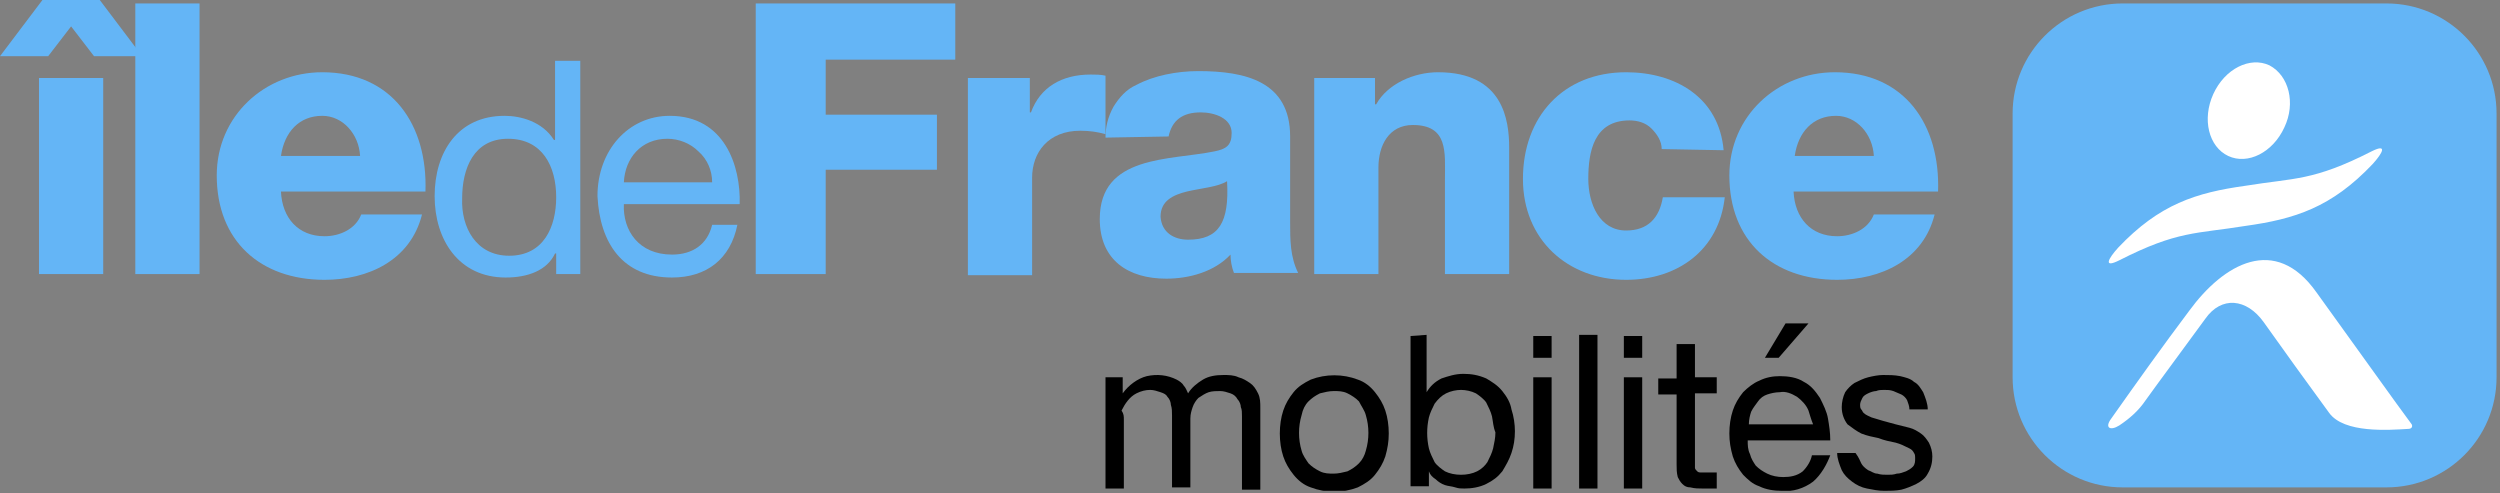 <svg width="218" height="43" viewBox="0 0 218 43" fill="none" xmlns="http://www.w3.org/2000/svg">
<rect x="0" y="0" width="218" height="43" fill="#808080" stroke="none"/>
<g clip-path="url(#clip0_816_69)">
<path d="M97.9 32.9V34.3C98.4 33.6 99.2 33 100 32.8C100.9 32.6 101.8 32.7 102.6 33.1C102.8 33.2 103.1 33.4 103.2 33.6C103.4 33.8 103.5 34.1 103.6 34.3C103.9 33.8 104.4 33.4 104.9 33.1C105.4 32.8 106 32.7 106.7 32.7C107.1 32.7 107.6 32.7 108 32.9C108.4 33 108.7 33.2 109 33.4C109.3 33.6 109.5 33.9 109.7 34.3C109.9 34.7 109.9 35.1 109.9 35.6V42.7H108.3V36.3C108.3 36 108.3 35.7 108.2 35.5C108.2 35.3 108.1 35 107.9 34.8C107.8 34.6 107.6 34.4 107.3 34.3C107 34.2 106.7 34.1 106.4 34.1C106.1 34.1 105.7 34.1 105.4 34.2C105.1 34.3 104.8 34.5 104.5 34.7C104.3 34.9 104.1 35.2 104 35.5C103.9 35.8 103.8 36.1 103.8 36.5V42.5H102.2V36.2C102.2 35.9 102.2 35.6 102.1 35.3C102.1 35.1 102 34.8 101.8 34.6C101.7 34.4 101.5 34.3 101.2 34.2C100.9 34.1 100.6 34 100.3 34C99.9 34 99.5 34.1 99.1 34.3C98.5 34.6 98.1 35.2 97.8 35.8C98 36.1 98 36.3 98 36.6V42.6H96.4V32.9H97.9Z" fill="black"/>
<path d="M111.9 35.8C112.1 35.2 112.4 34.7 112.8 34.2C113.2 33.7 113.7 33.4 114.3 33.1C115.6 32.6 117.1 32.6 118.4 33.1C119 33.3 119.5 33.7 119.9 34.2C120.3 34.7 120.6 35.2 120.8 35.8C121 36.4 121.1 37.1 121.1 37.8C121.1 38.5 121 39.1 120.8 39.8C120.6 40.4 120.3 40.9 119.9 41.4C119.5 41.9 119 42.2 118.4 42.5C117.1 43 115.6 43 114.3 42.5C113.7 42.3 113.2 41.9 112.8 41.4C112.4 40.9 112.1 40.4 111.9 39.8C111.7 39.2 111.6 38.5 111.6 37.8C111.6 37.1 111.7 36.4 111.9 35.8ZM113.5 39.3C113.6 39.7 113.9 40.1 114.1 40.4C114.4 40.7 114.7 40.9 115.1 41.1C115.5 41.3 115.9 41.3 116.3 41.3C116.7 41.3 117.1 41.2 117.5 41.1C117.9 40.9 118.2 40.7 118.5 40.4C118.8 40.1 119 39.7 119.1 39.3C119.4 38.3 119.4 37.2 119.1 36.2C119 35.8 118.7 35.4 118.5 35C118.2 34.7 117.9 34.5 117.5 34.3C117.1 34.1 116.7 34.1 116.3 34.1C115.9 34.1 115.5 34.2 115.1 34.3C114.7 34.5 114.4 34.7 114.1 35C113.8 35.3 113.6 35.7 113.5 36.2C113.2 37.2 113.2 38.3 113.5 39.3Z" fill="black"/>
<path d="M124.4 29.2V34.2C124.7 33.7 125.1 33.3 125.7 33C126.3 32.8 126.9 32.6 127.6 32.6C128.3 32.6 128.9 32.7 129.6 33C130.1 33.3 130.6 33.6 131 34.1C131.4 34.6 131.7 35.1 131.8 35.7C132 36.3 132.1 37 132.1 37.6C132.1 38.3 132 38.9 131.8 39.5C131.6 40.1 131.3 40.6 131 41.1C130.6 41.6 130.2 41.9 129.6 42.2C129 42.5 128.3 42.6 127.7 42.6C127.4 42.6 127.2 42.6 126.9 42.5C126.6 42.4 126.3 42.4 126 42.3C125.7 42.2 125.4 42 125.2 41.8C124.9 41.6 124.7 41.4 124.6 41.1V42.4H123V29.3L124.4 29.2ZM130.1 36.3C130 35.9 129.8 35.5 129.6 35.1C129.4 34.8 129 34.5 128.7 34.3C128.3 34.1 127.8 34 127.4 34C127 34 126.5 34.1 126.1 34.3C125.7 34.5 125.4 34.8 125.1 35.2C124.9 35.6 124.7 36 124.6 36.4C124.4 37.3 124.4 38.2 124.6 39.1C124.7 39.5 124.9 39.9 125.1 40.3C125.3 40.6 125.7 40.9 126 41.1C126.4 41.3 126.9 41.4 127.4 41.4C127.9 41.4 128.4 41.3 128.8 41.1C129.2 40.9 129.5 40.6 129.7 40.3C129.9 39.9 130.1 39.5 130.2 39.1C130.3 38.6 130.4 38.2 130.4 37.7C130.2 37.2 130.2 36.8 130.1 36.3Z" fill="black"/>
<path d="M133.7 31.2V29.3H135.3V31.2H133.7ZM135.3 32.9V42.6H133.7V32.9H135.3Z" fill="black"/>
<path d="M139.3 29.2V42.6H137.7V29.2H139.3Z" fill="black"/>
<path d="M141.6 31.2V29.3H143.2V31.2H141.6ZM143.2 32.9V42.6H141.6V32.9H143.2Z" fill="black"/>
<path d="M149.7 32.9V34.3H147.8V40.3C147.8 40.5 147.8 40.6 147.8 40.8C147.8 40.9 147.9 41 148 41.1C148.1 41.2 148.2 41.2 148.4 41.2C148.6 41.2 148.8 41.2 149 41.2H149.7V42.6H148.5C148.1 42.6 147.8 42.6 147.4 42.5C147.1 42.5 146.9 42.4 146.7 42.2C146.5 42 146.4 41.8 146.3 41.6C146.2 41.2 146.2 40.9 146.2 40.5V34.4H144.6V33H146.2V30H147.8V32.9H149.7Z" fill="black"/>
<path d="M158.1 42C157.3 42.6 156.3 42.9 155.4 42.8C154.7 42.8 154 42.7 153.4 42.4C152.8 42.2 152.4 41.8 152 41.4C151.6 40.9 151.3 40.4 151.1 39.8C150.9 39.1 150.8 38.5 150.8 37.8C150.8 37.1 150.9 36.4 151.1 35.8C151.3 35.2 151.6 34.7 152 34.2C152.4 33.8 152.9 33.4 153.4 33.2C154 32.9 154.6 32.8 155.2 32.8C155.9 32.8 156.7 32.9 157.3 33.3C157.9 33.6 158.3 34.1 158.7 34.7C159 35.3 159.3 35.9 159.4 36.5C159.5 37.1 159.6 37.7 159.6 38.4H152.4C152.4 38.8 152.4 39.2 152.6 39.6C152.7 40 152.9 40.3 153.1 40.6C153.4 40.9 153.7 41.1 154.1 41.3C154.5 41.5 155 41.6 155.5 41.6C156.1 41.6 156.7 41.5 157.2 41.1C157.6 40.7 157.9 40.2 158 39.7H159.6C159.3 40.5 158.8 41.4 158.1 42ZM157.7 35.8C157.5 35.3 157.1 34.9 156.7 34.6C156.2 34.3 155.7 34.1 155.2 34.2C154.8 34.2 154.4 34.3 154.1 34.4C153.8 34.5 153.5 34.7 153.3 35C153.1 35.3 152.9 35.5 152.7 35.9C152.6 36.2 152.5 36.6 152.5 37H158.1C157.9 36.5 157.8 36.1 157.7 35.8ZM155.7 28.2L153.9 31.2H155.1L157.7 28.2H155.7Z" fill="black"/>
<path d="M162.3 40.4C162.4 40.6 162.6 40.8 162.9 41C163.2 41.1 163.4 41.3 163.7 41.3C164 41.4 164.3 41.4 164.6 41.4C164.9 41.4 165.1 41.4 165.4 41.3C165.7 41.3 165.9 41.2 166.2 41.1C166.4 41 166.6 40.9 166.8 40.7C167 40.5 167 40.2 167 40C167 39.8 167 39.6 166.9 39.5C166.8 39.3 166.7 39.2 166.5 39.1C166.1 38.9 165.7 38.7 165.3 38.6C164.8 38.5 164.3 38.4 163.8 38.2C163.3 38.1 162.8 38 162.3 37.8C161.9 37.6 161.5 37.3 161.1 37C160.8 36.6 160.6 36.1 160.6 35.5C160.6 35.1 160.7 34.6 160.9 34.2C161.1 33.9 161.4 33.6 161.7 33.4C162.1 33.2 162.5 33 162.9 32.9C163.3 32.8 163.8 32.7 164.2 32.7C164.7 32.7 165.2 32.7 165.7 32.8C166.1 32.9 166.6 33 166.9 33.3C167.3 33.5 167.5 33.9 167.7 34.2C167.9 34.7 168.1 35.2 168.1 35.7H166.5C166.5 35.4 166.4 35.2 166.3 34.9C166.2 34.7 166 34.5 165.8 34.4C165.6 34.3 165.3 34.2 165.1 34.1C164.8 34 164.6 34 164.3 34C164.1 34 163.8 34 163.6 34.1C163.4 34.1 163.1 34.2 162.9 34.3C162.7 34.4 162.5 34.5 162.4 34.7C162.3 34.9 162.2 35.1 162.2 35.3C162.2 35.4 162.2 35.6 162.3 35.7C162.4 35.8 162.4 35.9 162.5 36C162.7 36.2 163 36.3 163.2 36.4C163.5 36.5 163.9 36.6 164.2 36.7L165.3 37C165.7 37.1 166.1 37.2 166.5 37.3C166.9 37.4 167.2 37.6 167.5 37.8C167.8 38 168 38.3 168.2 38.6C168.4 39 168.5 39.4 168.5 39.8C168.5 40.3 168.4 40.8 168.1 41.3C167.9 41.7 167.5 42 167.1 42.2C166.7 42.4 166.2 42.6 165.8 42.7C165.3 42.8 164.8 42.8 164.3 42.8C163.8 42.8 163.3 42.7 162.8 42.6C162.3 42.5 161.9 42.3 161.5 42C161.1 41.7 160.8 41.4 160.6 41C160.4 40.5 160.2 40 160.2 39.5H161.8C162.1 39.9 162.2 40.2 162.3 40.4Z" fill="black"/>
<path d="M4.2 4.9H0L3.7 0H8.7L12.4 4.9H8.2L6.2 2.3L4.2 4.9ZM3.4 6.8H9V23.9H3.4V6.8Z" fill="#64B5F6"/>
<path d="M17.4 0.3H11.8V23.9H17.4V0.3Z" fill="#64B5F6"/>
<path d="M24.5 16.7C24.6 19 26 20.6 28.3 20.6C29.6 20.6 31 20 31.5 18.7H36.8C35.8 22.7 32.1 24.4 28.3 24.4C22.7 24.4 18.9 21 18.9 15.3C18.9 10.1 23.1 6.3 28.1 6.3C34.2 6.3 37.3 10.9 37.1 16.7H24.5ZM31.4 13.6C31.3 11.7 29.9 10.1 28.1 10.1C26.1 10.1 24.8 11.5 24.5 13.6H31.4Z" fill="#64B5F6"/>
<path d="M50.7 23.9H48.5V22.1H48.4C47.7 23.6 46 24.2 44.1 24.2C40 24.2 37.9 20.9 37.9 17.1C37.9 13.3 39.9 10.1 44 10.1C45.4 10.1 47.3 10.6 48.3 12.2H48.4V5.3H50.6V23.9H50.7ZM44.4 22.3C47.4 22.3 48.5 19.8 48.5 17.2C48.5 14.5 47.3 12.1 44.3 12.1C41.3 12.1 40.3 14.7 40.3 17.3C40.2 19.8 41.5 22.3 44.4 22.3Z" fill="#64B5F6"/>
<path d="M64.3 19.6C63.7 22.6 61.6 24.2 58.6 24.2C54.3 24.2 52.3 21.2 52.1 17.1C52.1 13.1 54.8 10.1 58.4 10.1C63.2 10.1 64.6 14.5 64.5 17.8H54.4C54.3 20.1 55.7 22.2 58.6 22.2C60.4 22.2 61.7 21.3 62.1 19.6H64.3ZM62.1 15.9C62.1 14.9 61.7 13.9 60.9 13.2C60.2 12.5 59.2 12.1 58.2 12.1C55.9 12.1 54.5 13.8 54.4 15.9H62.1Z" fill="#64B5F6"/>
<path d="M65.9 0.3H83.3V5.2H72V10H81.7V14.8H72V23.9H65.9V0.3Z" fill="#64B5F6"/>
<path d="M84.4 6.8H89.8V9.8H89.9C90.7 7.6 92.6 6.5 95.1 6.5C95.5 6.5 96 6.5 96.4 6.6V11.7C95.7 11.5 95 11.4 94.2 11.4C91.4 11.4 90 13.3 90 15.5V24H84.4V6.8Z" fill="#64B5F6"/>
<path d="M96.4 12C96.4 11.1 96.6 10.2 97.1 9.3C97.6 8.5 98.2 7.8 99.1 7.4C100.6 6.6 102.6 6.2 104.5 6.2C108.6 6.2 112.5 7.1 112.5 11.9V19.4C112.5 20.9 112.5 22.4 113.2 23.8H107.6C107.4 23.3 107.3 22.7 107.3 22.2C105.9 23.7 103.7 24.3 101.7 24.3C98.4 24.3 95.9 22.7 95.9 19.1C95.9 13.5 102 14 105.9 13.2C106.9 13 107.4 12.7 107.4 11.6C107.4 10.3 105.9 9.8 104.7 9.8C103.1 9.8 102.2 10.5 101.9 11.9L96.4 12ZM103.6 20.9C106.3 20.9 107.2 19.4 107 15.8C106.2 16.3 104.8 16.4 103.5 16.7C102.3 17 101.2 17.5 101.2 18.9C101.3 20.3 102.4 20.9 103.6 20.9Z" fill="#64B5F6"/>
<path d="M114.5 6.8H119.9V9.1H120C121 7.3 123.3 6.3 125.4 6.3C131.1 6.3 131.6 10.5 131.6 12.9V23.9H126V15.6C126 13.3 126.3 10.9 123.2 10.9C121.1 10.9 120.2 12.7 120.2 14.6V23.9H114.6V6.8H114.5Z" fill="#64B5F6"/>
<path d="M144.9 13C144.9 12.3 144.5 11.7 144 11.2C143.5 10.7 142.8 10.5 142.1 10.5C139 10.5 138.5 13.2 138.5 15.6C138.5 17.8 139.5 20.1 141.8 20.1C143.7 20.1 144.7 19 145 17.2H150.4C149.9 21.8 146.3 24.4 141.8 24.4C136.7 24.4 132.8 20.9 132.8 15.6C132.8 10.2 136.3 6.3 141.8 6.3C146.1 6.3 149.9 8.5 150.3 13.1L144.9 13Z" fill="#64B5F6"/>
<path d="M156.4 16.7C156.5 19 157.9 20.6 160.2 20.6C161.5 20.6 162.9 20 163.4 18.7H168.7C167.7 22.7 164 24.4 160.2 24.4C154.6 24.4 150.8 21 150.8 15.3C150.8 10.1 155 6.3 160 6.3C166.1 6.3 169.2 10.9 169 16.7H156.4ZM163.4 13.6C163.3 11.7 161.9 10.1 160.1 10.1C158.1 10.1 156.8 11.5 156.5 13.6H163.4Z" fill="#64B5F6"/>
<path d="M208.1 0.3H185.1C179.8 0.3 175.5 4.6 175.5 9.9V32.9C175.5 38.2 179.8 42.5 185.1 42.5H208.1C213.4 42.5 217.7 38.2 217.7 32.9V9.9C217.7 4.6 213.4 0.3 208.1 0.3Z" fill="#64B5F6"/>
<path d="M199.2 11.1C198.2 13.3 196 14.4 194.3 13.6C192.6 12.8 192 10.4 193 8.2C194 6 196.2 4.9 197.9 5.7C199.6 6.6 200.2 9 199.2 11.1Z" fill="white"/>
<path d="M202 25.5C198.4 20.4 193.9 23 190.9 27.1C188.5 30.3 186.5 33.1 184.1 36.5C183.5 37.3 184 37.6 184.8 37.1C185.7 36.5 186.5 35.8 187.1 34.9C188.1 33.5 190.7 30 192.3 27.8C193.7 25.8 195.9 26 197.4 28.1C199.1 30.5 201.2 33.4 203.1 36C204.4 37.8 208.3 37.5 210 37.4C210.3 37.4 210.4 37.2 210.3 37C209.1 35.4 205.4 30.2 202 25.5Z" fill="white"/>
<path d="M206.8 13.2C201.7 15.8 200.1 15.5 195.8 16.2C191.5 16.8 188.3 17.8 184.7 21.6C183.8 22.6 183.4 23.4 184.8 22.7C189.9 20.1 191.5 20.4 195.8 19.7C200.1 19.1 203.3 18.1 206.9 14.3C207.8 13.3 208.2 12.5 206.8 13.2Z" fill="white"/>
</g>
<defs>
<clipPath id="clip0_816_69">
<rect width="217.7" height="42.8" fill="white"/>
</clipPath>
</defs>
</svg>
